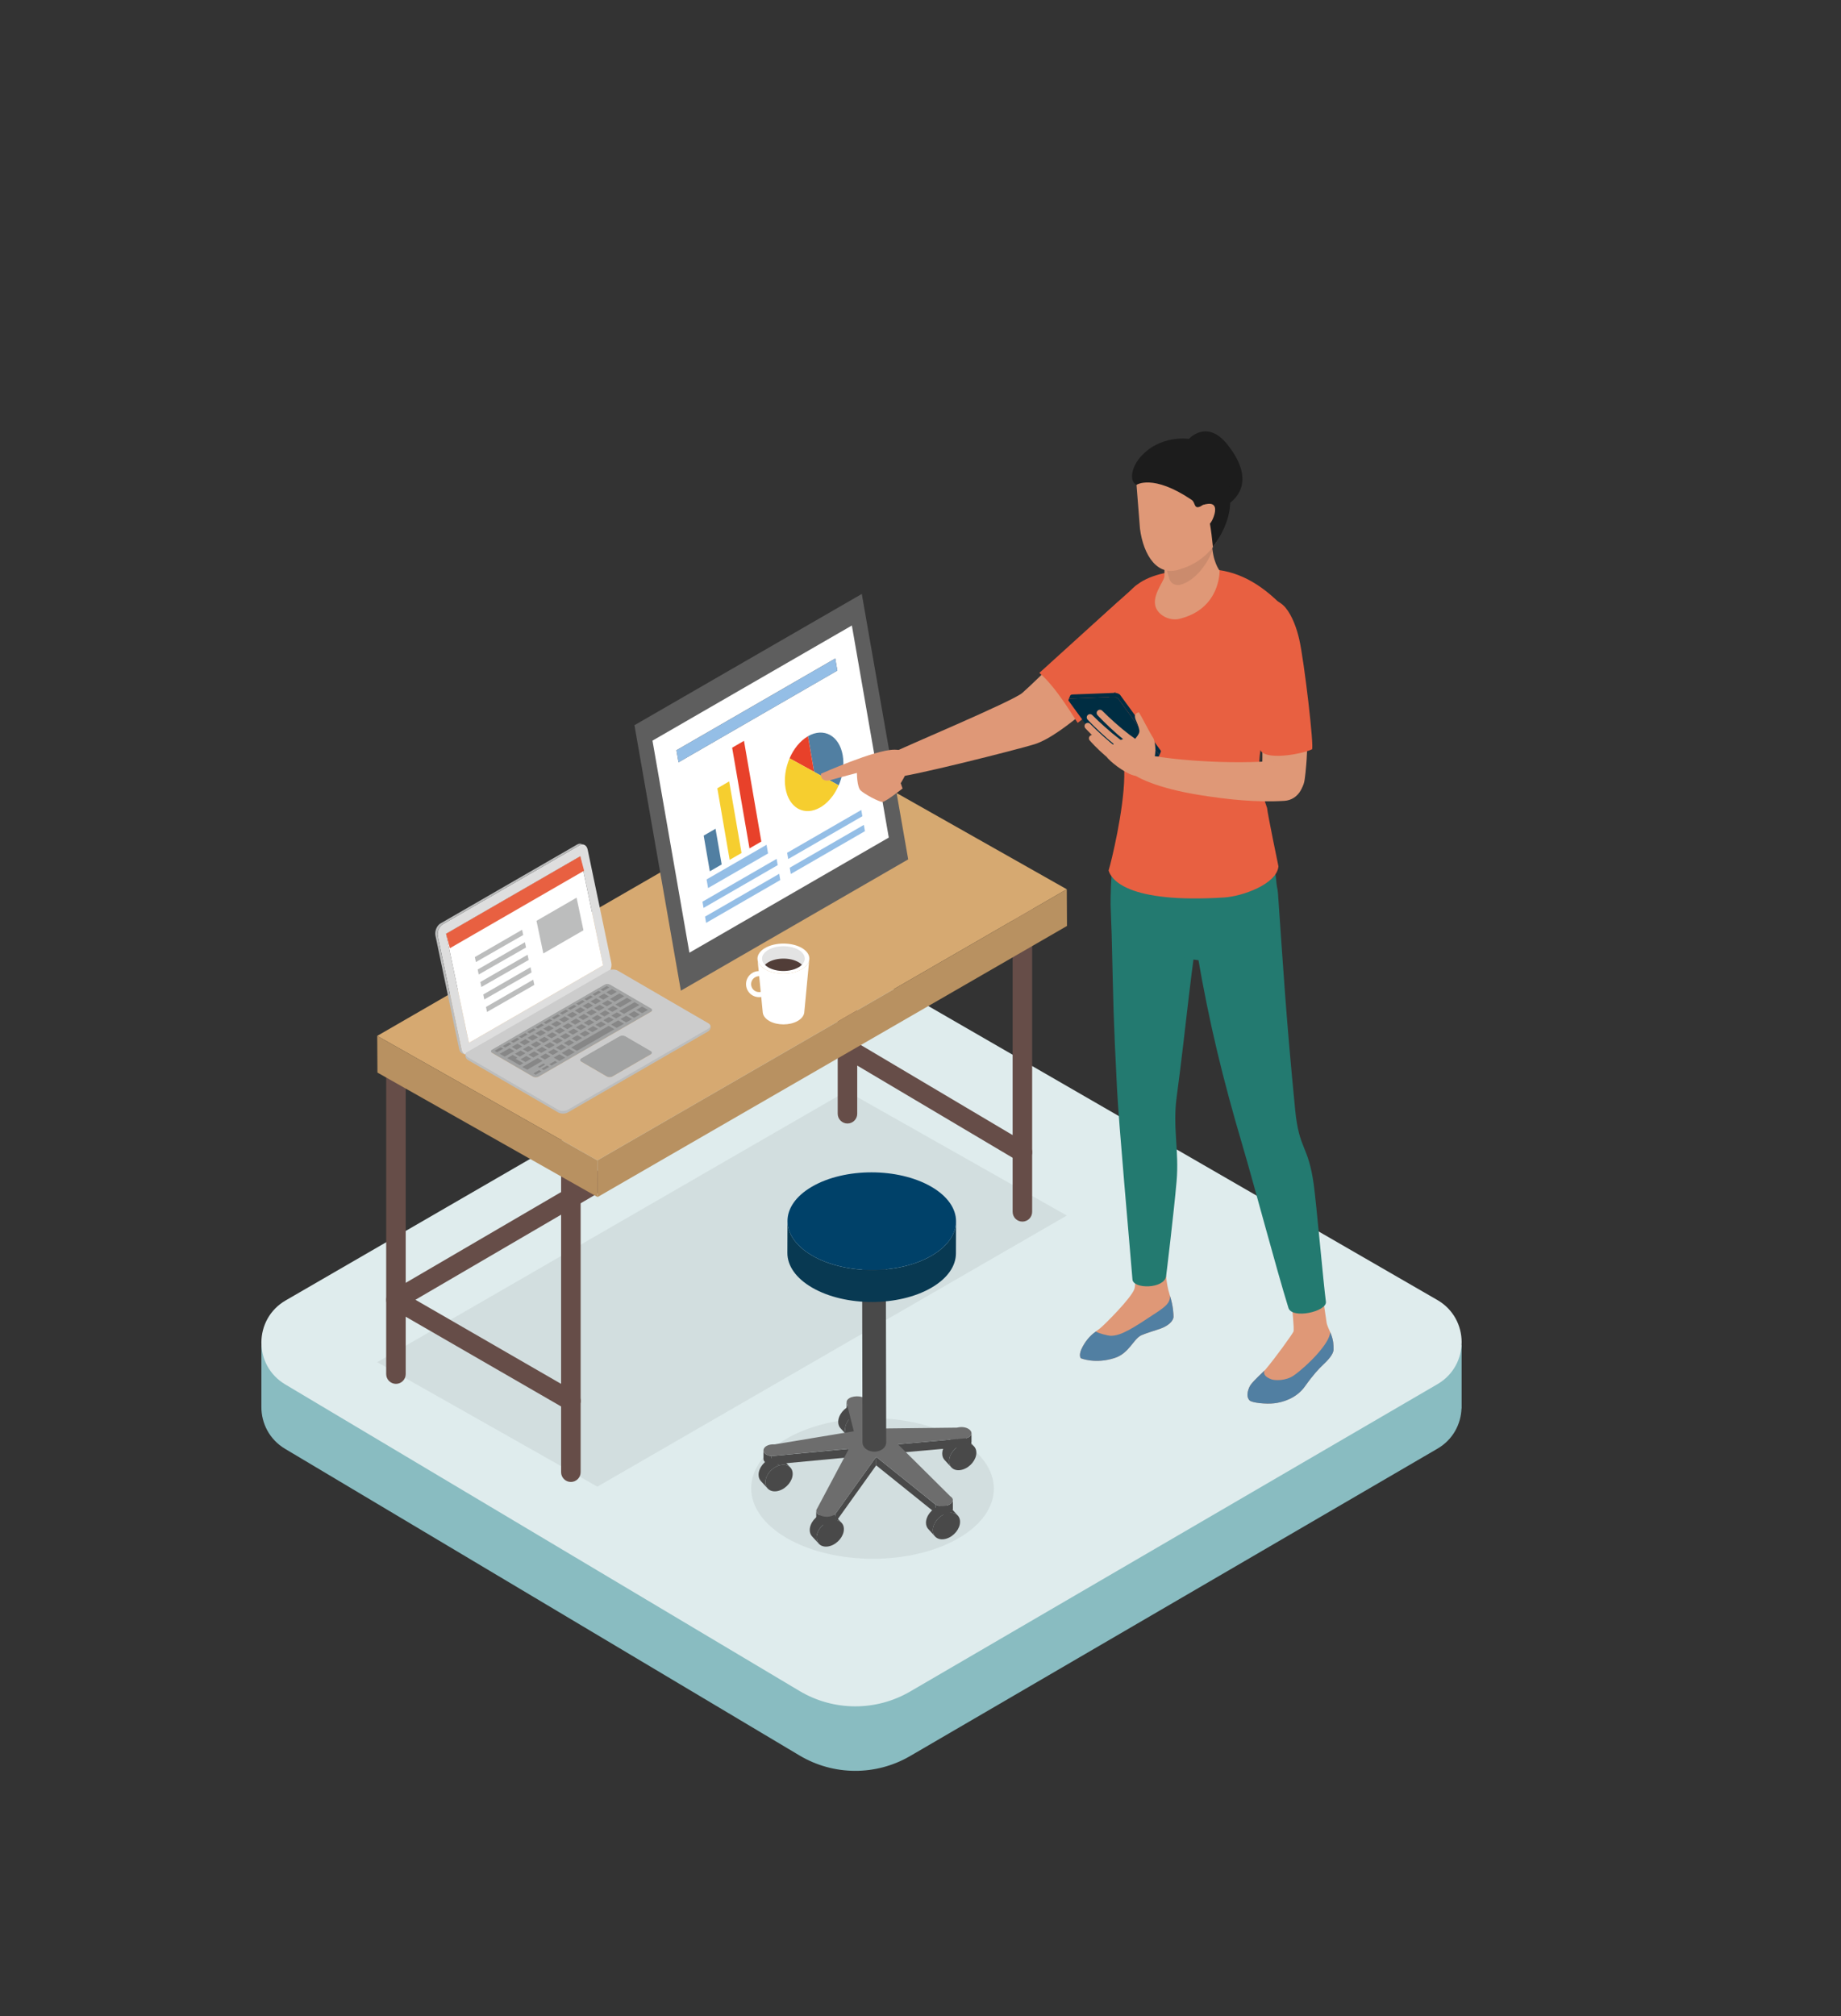 <?xml version="1.0" encoding="UTF-8"?>
<svg xmlns="http://www.w3.org/2000/svg" viewBox="0 0 652.62 714.52">
  <rect x="0" y="0" width="652.62" height="714.52" fill="#333333" stroke="none"/>
  <defs>
    <style>
      .cls-1 {
        fill: #083952;
      }

      .cls-1, .cls-2, .cls-3, .cls-4, .cls-5, .cls-6, .cls-7, .cls-8, .cls-9, .cls-10, .cls-11, .cls-12, .cls-13, .cls-14, .cls-15, .cls-16, .cls-17, .cls-18, .cls-19, .cls-20, .cls-21, .cls-22, .cls-23, .cls-24, .cls-25, .cls-26, .cls-27, .cls-28, .cls-29 {
        stroke-width: 0px;
      }

      .cls-2 {
        fill: #bcbdbd;
      }

      .cls-3 {
        fill: #1d1d1b;
        opacity: .1;
      }

      .cls-4 {
        fill: #5e5e5e;
      }

      .cls-5 {
        fill: #004169;
      }

      .cls-6 {
        fill: #f6ce2f;
      }

      .cls-30 {
        opacity: .06;
      }

      .cls-31 {
        isolation: isolate;
      }

      .cls-8 {
        fill: #e3e3e3;
      }

      .cls-9 {
        fill: #002d42;
      }

      .cls-10 {
        fill: #df9877;
      }

      .cls-11 {
        fill: #d6a971;
      }

      .cls-12 {
        fill: #e86041;
      }

      .cls-13 {
        fill: #ccc;
      }

      .cls-14 {
        fill: #b89161;
      }

      .cls-15 {
        fill: #494949;
      }

      .cls-16 {
        fill: #fff;
      }

      .cls-17 {
        fill: #dedede;
      }

      .cls-18 {
        fill: #878787;
      }

      .cls-19 {
        fill: #e8412a;
      }

      .cls-20 {
        fill: #94bee6;
      }

      .cls-21 {
        fill: #dfeced;
      }

      .cls-22 {
        fill: #513d38;
      }

      .cls-23 {
        fill: #237a70;
      }

      .cls-24 {
        fill: #6d6d6d;
      }

      .cls-25 {
        fill: #1c1c1c;
      }

      .cls-26 {
        fill: #517fa2;
      }

      .cls-27 {
        fill: #89bcc1;
      }

      .cls-28 {
        fill: #a2a3a3;
      }

      .cls-29 {
        fill: #664d48;
      }
    </style>
  </defs>
  <g id="Ebene_4" data-name="Ebene 4">
    <path class="cls-27" d="M324.61,376.83c-11.96-6.91-26.7-6.9-38.66.02l-172.64,99.92h-20.65v21.84h0c-.02,5.75,2.78,11.52,8.42,14.88l182.35,108.67c12.06,7.19,27.08,7.26,39.21.19l186.93-108.93c5.49-3.2,8.31-8.67,8.52-14.23h.04v-22.43h-20.42l-173.11-99.95Z"/>
    <path class="cls-21" d="M509.52,460.73l-184.91-106.76c-11.96-6.91-26.7-6.9-38.66.02l-184.68,106.89c-11.39,6.59-11.5,23.01-.19,29.75l182.35,108.67c12.06,7.19,27.08,7.26,39.21.19l186.93-108.93c11.45-6.67,11.41-23.22-.06-29.84Z"/>
  </g>
  <g id="Bewilligungsverfahren">
    <g>
      <g>
        <g>
          <g class="cls-30">
            <path class="cls-7" d="M339.62,509.91c-16.85-9.73-44.09-9.73-60.84,0-16.74,9.73-16.65,25.51.2,35.24,16.85,9.73,44.08,9.73,60.83,0,16.74-9.73,16.66-25.51-.19-35.24Z"/>
          </g>
          <g class="cls-30">
            <polygon class="cls-7" points="133.72 482.76 211.76 526.88 378.17 430.8 300.14 386.69 133.72 482.76"/>
          </g>
          <g>
            <path class="cls-29" d="M140.36,376.39c-1.91,0-3.46,1.55-3.46,3.46v107.14c0,1.91,1.55,3.46,3.46,3.46s3.46-1.55,3.46-3.46v-107.14c0-1.91-1.55-3.46-3.46-3.46Z"/>
            <path class="cls-29" d="M202.37,411.16c-1.91,0-3.46,1.55-3.46,3.46v107.14c0,1.91,1.55,3.46,3.46,3.46s3.46-1.55,3.46-3.46v-107.14c0-1.91-1.55-3.46-3.46-3.46Z"/>
            <path class="cls-29" d="M300.42,279.87c-1.91,0-3.46,1.55-3.46,3.46v111.39c0,1.91,1.55,3.46,3.46,3.46s3.46-1.55,3.46-3.46v-111.39c0-1.91-1.55-3.46-3.46-3.46Z"/>
            <path class="cls-29" d="M362.43,314.64c-1.91,0-3.46,1.55-3.46,3.46v111.39c0,1.91,1.55,3.46,3.46,3.46s3.46-1.55,3.46-3.46v-111.39c0-1.91-1.55-3.46-3.46-3.46Z"/>
            <path class="cls-29" d="M364.2,405.39l-65.73-38.99c-1.08-.64-2.42-.64-3.51-.01l-156.33,91.29c-1.06.62-1.72,1.76-1.71,3,0,1.23.66,2.37,1.73,2.99l62.01,35.8c.54.31,1.14.46,1.73.46,1.2,0,2.36-.62,3-1.73.96-1.65.39-3.77-1.27-4.73l-56.85-32.82,149.43-87.26,63.98,37.95c1.64.97,3.76.43,4.74-1.21.97-1.64.43-3.77-1.21-4.74Z"/>
            <g class="cls-31">
              <polygon class="cls-11" points="133.72 367.13 211.76 411.25 378.17 315.17 300.14 271.05 133.72 367.13"/>
              <polygon class="cls-14" points="133.72 367.13 133.8 380.13 211.83 424.25 211.76 411.25 133.72 367.13"/>
              <polygon class="cls-14" points="211.76 411.25 211.83 424.25 378.24 328.17 378.17 315.17 211.76 411.25"/>
            </g>
          </g>
          <g>
            <g>
              <path class="cls-17" d="M208.33,301.15c-.31-1.62-1.6-2.33-2.89-1.58l-48.44,27.97c-1.29.75-2.09,2.66-1.79,4.28l8.38,40.11c.3,1.62,1.6,2.32,2.89,1.58l48.44-27.97c1.29-.75,2.09-2.66,1.79-4.28l-8.38-40.11ZM166.23,369.61l-8.11-38.68,47.58-27.47,8.11,38.68-47.58,27.47Z"/>
              <polygon class="cls-16" points="158.12 330.94 166.23 369.61 213.81 342.14 205.7 303.47 158.12 330.94"/>
              <polygon class="cls-12" points="158.12 330.94 159.48 336.06 207.06 308.59 205.7 303.47 158.12 330.94"/>
              <path class="cls-2" d="M204.58,299.31l-48.44,27.97c-1.29.75-2.09,2.66-1.79,4.28l8.38,40.11c.18.96.71,1.6,1.38,1.8l.86.26c-.67-.2-1.2-.84-1.38-1.8l-8.38-40.11c-.31-1.62.49-3.54,1.79-4.28l48.44-27.97c.52-.3,1.05-.37,1.5-.23l-.86-.26c-.46-.14-.98-.07-1.5.23Z"/>
            </g>
            <path class="cls-2" d="M251.4,362.89l-32.37-17.93c-.94-.55-2.47-.55-3.42,0l-50.08,28.02c-.95.55-.61,2.13.33,2.68l32.01,18.6c.94.55,2.47.55,3.42,0l49.73-28.71c.95-.55,1.32-2.11.38-2.66ZM230.69,374.63l-13.57,7.83c-.57.33-1.49.33-2.05,0l-9.01-5.24c-.57-.33-.56-.86,0-1.19l13.57-7.83c.57-.33,1.49-.33,2.05,0l9.01,5.24c.57.33.56.86,0,1.19ZM230.79,359.52l-39.84,23c-.57.33-1.49.33-2.05,0l-14.47-8.41c-.57-.33-.56-.86,0-1.19l39.84-23c.57-.33,1.49-.33,2.05,0l14.47,8.41c.57.33.56.86,0,1.19Z"/>
            <g class="cls-31">
              <g>
                <path class="cls-28" d="M230.79,357.38l-14.47-8.41c-.57-.33-1.48-.33-2.05,0l-39.84,23c-.57.33-.57.86,0,1.19l14.47,8.41c.57.33,1.48.33,2.05,0l39.84-23c.57-.33.57-.86,0-1.19Z"/>
                <polygon class="cls-18" points="212.9 350.72 213.79 351.22 215.97 349.97 215.08 349.46 212.9 350.72"/>
                <polygon class="cls-18" points="210.01 352.39 210.9 352.89 213.08 351.64 212.19 351.13 210.01 352.39"/>
                <polygon class="cls-18" points="207.12 354.06 208.01 354.56 210.19 353.31 209.3 352.8 207.12 354.06"/>
                <polygon class="cls-18" points="209.33 354.92 211.05 355.9 213.06 354.74 211.34 353.76 209.33 354.92"/>
                <polygon class="cls-18" points="213.41 355.66 215.12 356.64 217.13 355.48 215.41 354.5 213.41 355.66"/>
                <polygon class="cls-18" points="201.34 357.39 202.23 357.9 204.41 356.64 203.51 356.14 201.34 357.39"/>
                <polygon class="cls-18" points="210.6 357.28 212.32 358.26 214.32 357.1 212.61 356.12 210.6 357.28"/>
                <polygon class="cls-18" points="215.33 357.64 217.04 358.62 219.05 357.46 217.33 356.48 215.33 357.64"/>
                <path class="cls-18" d="M227.57,356.76l-1.99,1.15,2,1.16s.07,0,.09,0l1.99-1.15-2-1.16s-.07,0-.09,0Z"/>
                <polygon class="cls-18" points="198.45 359.06 199.34 359.57 201.52 358.31 200.62 357.81 198.45 359.06"/>
                <polygon class="cls-18" points="200.96 359.76 202.67 360.74 204.68 359.58 202.96 358.6 200.96 359.76"/>
                <polygon class="cls-18" points="216.68 359.95 218.4 360.93 220.4 359.77 218.69 358.79 216.68 359.95"/>
                <polygon class="cls-18" points="204.99 360.52 206.71 361.5 208.71 360.34 207 359.36 204.99 360.52"/>
                <path class="cls-18" d="M221.92,360.02l-1.98,1.15,2,1.16s.07,0,.09,0l1.99-1.15-2-1.16s-.07,0-.09,0Z"/>
                <polygon class="cls-18" points="202.19 362.14 203.9 363.12 205.91 361.96 204.19 360.98 202.19 362.14"/>
                <polygon class="cls-18" points="195.37 362.98 197.09 363.96 199.09 362.8 197.38 361.82 195.37 362.98"/>
                <polygon class="cls-18" points="211.07 363.19 212.78 364.17 214.79 363.02 213.08 362.03 211.07 363.19"/>
                <path class="cls-18" d="M219.1,361.65l-2.53,1.46,2,1.16s.07,0,.09,0l2.53-1.46-2-1.16s-.07,0-.09,0Z"/>
                <polygon class="cls-18" points="189.78 364.07 190.67 364.57 192.85 363.32 191.95 362.81 189.78 364.07"/>
                <polygon class="cls-18" points="199.38 363.76 201.09 364.74 203.1 363.58 201.39 362.6 199.38 363.76"/>
                <polygon class="cls-18" points="192.58 364.59 194.29 365.57 196.3 364.42 194.58 363.44 192.58 364.59"/>
                <polygon class="cls-18" points="196.57 365.38 198.29 366.36 200.3 365.2 198.58 364.22 196.57 365.38"/>
                <polygon class="cls-18" points="189.79 366.21 191.5 367.19 193.51 366.03 191.79 365.05 189.79 366.21"/>
                <polygon class="cls-18" points="205.46 366.43 207.17 367.41 209.18 366.26 207.46 365.28 205.46 366.43"/>
                <polygon class="cls-18" points="184 367.41 184.89 367.91 187.07 366.66 186.17 366.15 184 367.41"/>
                <polygon class="cls-18" points="193.77 367 195.48 367.98 197.49 366.82 195.77 365.84 193.77 367"/>
                <polygon class="cls-18" points="186.99 367.82 188.71 368.8 190.71 367.64 189 366.66 186.99 367.82"/>
                <polygon class="cls-18" points="202.65 368.05 204.36 369.04 206.37 367.88 204.65 366.9 202.65 368.05"/>
                <polygon class="cls-18" points="181.11 369.08 182 369.58 184.18 368.32 183.28 367.82 181.11 369.08"/>
                <polygon class="cls-18" points="190.96 368.62 192.68 369.6 194.68 368.44 192.97 367.46 190.96 368.62"/>
                <polygon class="cls-18" points="195.74 368.95 197.46 369.93 199.47 368.77 197.75 367.79 195.74 368.95"/>
                <polygon class="cls-18" points="184.2 369.43 185.92 370.41 187.92 369.25 186.21 368.27 184.2 369.43"/>
                <polygon class="cls-18" points="199.84 369.68 201.56 370.66 203.56 369.5 201.85 368.52 199.84 369.68"/>
                <polygon class="cls-18" points="178.22 370.74 179.11 371.25 181.29 369.99 180.39 369.49 178.22 370.74"/>
                <polygon class="cls-18" points="188.16 370.24 189.87 371.22 191.88 370.06 190.16 369.08 188.16 370.24"/>
                <polygon class="cls-18" points="192.95 370.56 194.66 371.55 196.67 370.39 194.95 369.41 192.95 370.56"/>
                <polygon class="cls-18" points="181.41 371.04 183.12 372.02 185.13 370.87 183.41 369.88 181.41 371.04"/>
                <polygon class="cls-18" points="197.03 371.3 198.75 372.28 200.76 371.12 199.04 370.14 197.03 371.3"/>
                <polygon class="cls-18" points="185.35 371.86 187.07 372.84 189.07 371.68 187.36 370.7 185.35 371.86"/>
                <polygon class="cls-18" points="194.23 372.92 195.94 373.9 197.95 372.74 196.23 371.76 194.23 372.92"/>
                <polygon class="cls-18" points="198.91 373.3 198.91 373.3 198.79 373.09 198.91 373.3"/>
                <path class="cls-18" d="M201.64,371.73l-2.53,1.46,2,1.16s.07,0,.09,0l2.53-1.46-2-1.16s-.07,0-.09,0Z"/>
                <polygon class="cls-18" points="182.54 373.48 184.26 374.46 186.27 373.3 184.55 372.32 182.54 373.48"/>
                <polygon class="cls-18" points="191.42 374.54 193.14 375.52 195.14 374.36 193.43 373.38 191.42 374.54"/>
                <polygon class="cls-18" points="196.09 374.93 196.09 374.93 195.97 374.72 196.09 374.93"/>
                <path class="cls-18" d="M198.27,373.67l-1.99,1.15,2,1.16s.07,0,.09,0l1.99-1.15-2-1.16s-.07,0-.09,0Z"/>
                <polygon class="cls-18" points="184.55 375.41 186.27 376.39 188.27 375.23 186.56 374.25 184.55 375.41"/>
                <polygon class="cls-18" points="183.47 374.86 181.75 373.87 179.83 374.98 184.26 377.54 185.52 376.81 182.82 375.24 183.47 374.86"/>
                <polygon class="cls-18" points="194.74 377.18 195.53 377.62 197.53 376.47 196.74 376.02 194.74 377.18"/>
                <polygon class="cls-18" points="185.18 378.14 186.89 379.12 192.33 375.98 190.62 375 185.18 378.14"/>
                <polygon class="cls-18" points="191.92 378.8 192.72 379.25 194.72 378.09 193.93 377.64 191.92 378.8"/>
                <polygon class="cls-18" points="214.92 351.7 216.63 352.68 218.64 351.52 216.93 350.54 214.92 351.7"/>
                <polygon class="cls-18" points="212.13 353.31 213.84 354.29 215.85 353.13 214.13 352.15 212.13 353.31"/>
                <polygon class="cls-18" points="204.23 355.73 205.12 356.23 207.3 354.97 206.41 354.47 204.23 355.73"/>
                <polygon class="cls-18" points="218.13 356.03 219.84 357.01 223.98 354.62 222.26 353.64 218.13 356.03"/>
                <polygon class="cls-18" points="206.54 356.53 208.26 357.51 210.26 356.35 208.55 355.37 206.54 356.53"/>
                <polygon class="cls-18" points="219.49 358.33 221.21 359.31 226.65 356.17 224.93 355.19 219.49 358.33"/>
                <polygon class="cls-18" points="207.8 358.9 209.51 359.88 211.52 358.72 209.8 357.74 207.8 358.9"/>
                <path class="cls-18" d="M224.74,358.39l-1.99,1.15,2,1.16s.07,0,.09,0l1.98-1.15-2-1.16s-.07,0-.09,0Z"/>
                <polygon class="cls-18" points="195.56 360.73 196.45 361.24 198.63 359.98 197.73 359.48 195.56 360.73"/>
                <polygon class="cls-18" points="209.73 360.87 211.45 361.85 213.45 360.7 211.74 359.71 209.73 360.87"/>
                <polygon class="cls-18" points="198.16 361.37 199.88 362.35 201.89 361.19 200.17 360.21 198.16 361.37"/>
                <polygon class="cls-18" points="213.88 361.57 215.59 362.55 217.6 361.39 215.88 360.41 213.88 361.57"/>
                <polygon class="cls-18" points="206.93 362.49 208.65 363.47 210.66 362.31 208.94 361.33 206.93 362.49"/>
                <polygon class="cls-18" points="204.14 364.1 205.85 365.08 207.86 363.93 206.14 362.95 204.14 364.1"/>
                <polygon class="cls-18" points="208.26 364.81 209.98 365.79 211.98 364.64 210.27 363.65 208.26 364.81"/>
                <polygon class="cls-18" points="186.89 365.74 187.78 366.24 189.96 364.99 189.06 364.48 186.89 365.74"/>
                <polygon class="cls-18" points="201.34 365.72 203.06 366.7 205.06 365.54 203.34 364.56 201.34 365.72"/>
                <polygon class="cls-18" points="198.54 367.33 200.26 368.31 202.26 367.16 200.55 366.18 198.54 367.33"/>
                <path class="cls-18" d="M215.72,363.6l-13.25,7.65,2,1.16s.07,0,.09,0l13.25-7.65-2-1.16s-.07,0-.09,0Z"/>
                <polygon class="cls-18" points="202.29 371.35 202.29 371.35 202.17 371.14 202.29 371.35"/>
                <polygon class="cls-18" points="175.33 372.41 176.22 372.92 178.4 371.66 177.5 371.16 175.33 372.41"/>
                <polygon class="cls-18" points="190.15 372.18 191.86 373.16 193.87 372 192.15 371.02 190.15 372.18"/>
                <polygon class="cls-18" points="177.17 373.49 178.89 374.47 182.34 372.48 180.62 371.5 177.17 373.49"/>
                <polygon class="cls-18" points="189.11 380.42 189.9 380.87 191.91 379.71 191.12 379.27 189.11 380.42"/>
                <polygon class="cls-18" points="203.75 358.14 205.46 359.13 207.47 357.97 205.75 356.99 203.75 358.14"/>
                <polygon class="cls-18" points="212.53 359.26 214.25 360.24 216.25 359.08 214.54 358.1 212.53 359.26"/>
                <polygon class="cls-18" points="192.67 362.4 193.56 362.91 195.74 361.65 194.84 361.14 192.67 362.4"/>
                <polygon class="cls-18" points="187.35 373.8 189.07 374.78 191.07 373.62 189.36 372.64 187.35 373.8"/>
                <polygon class="cls-18" points="190.67 378.06 191.32 378.43 193.32 377.27 192.67 376.91 190.67 378.06"/>
                <polygon class="cls-18" points="216.21 354.04 217.93 355.02 221.31 353.07 219.59 352.09 216.21 354.04"/>
              </g>
              <path class="cls-28" d="M230.69,372.49l-9.01-5.24c-.57-.33-1.48-.33-2.05,0l-13.57,7.83c-.57.33-.57.86,0,1.19l9.01,5.23c.57.33,1.49.33,2.05,0l13.57-7.83c.57-.33.57-.86,0-1.19Z"/>
              <path class="cls-13" d="M251.03,362.62l-32.01-18.6c-.94-.55-2.47-.55-3.42,0l-49.73,28.71c-.95.55-.95,1.44-.01,1.98l32.01,18.6c.94.55,2.47.55,3.42,0l49.73-28.71c.95-.55.95-1.44.01-1.98ZM230.69,373.68l-13.57,7.83c-.57.33-1.49.33-2.05,0l-9.01-5.24c-.57-.33-.56-.86,0-1.19l13.57-7.83c.57-.33,1.49-.33,2.05,0l9.01,5.24c.57.33.56.86,0,1.19ZM230.79,358.57l-39.84,23c-.57.33-1.49.33-2.05,0l-14.47-8.41c-.57-.33-.56-.86,0-1.19l39.84-23c.57-.33,1.49-.33,2.05,0l14.47,8.41c.57.33.56.86,0,1.19Z"/>
            </g>
          </g>
          <g>
            <polygon class="cls-4" points="224.91 257.02 241.36 351.1 321.95 304.57 305.5 210.5 224.91 257.02"/>
            <g>
              <path class="cls-26" d="M291.8,285.54c-.18.13-.35.25-.54.36.18-.12.36-.24.54-.36Z"/>
              <g class="cls-31">
                <g>
                  <path class="cls-26" d="M293.34,284.24s-.06.05-.08.08c.03-.03.06-.05.08-.08Z"/>
                  <path class="cls-26" d="M294.01,283.55c-.22.24-.44.47-.67.7.23-.22.45-.46.67-.7Z"/>
                  <path class="cls-26" d="M293.25,284.32c-.22.21-.45.42-.67.61.23-.19.45-.4.67-.61Z"/>
                  <path class="cls-26" d="M294.07,283.49c.24-.27.47-.54.7-.82-.23.29-.46.56-.7.82Z"/>
                  <path class="cls-26" d="M294.01,283.55s.04-.04.06-.06c-.02.02-.04.04-.06.06Z"/>
                  <path class="cls-26" d="M292.58,284.93c-.26.21-.52.42-.78.61.26-.19.53-.39.78-.61Z"/>
                </g>
                <g>
                  <path class="cls-26" d="M279.3,282.31c-.07-.18-.15-.35-.22-.53.07.19.15.36.22.53Z"/>
                  <path class="cls-26" d="M280.36,284.24s.05.06.07.1c-.04-.05-.08-.11-.12-.17.02.02.03.05.05.07Z"/>
                  <path class="cls-26" d="M281.01,285.05s.01.01.02.02c-.01-.01-.02-.02-.03-.03,0,0,.01.01.02.02Z"/>
                  <path class="cls-26" d="M279.08,281.77s0,0,0,0c-.02-.04-.03-.09-.04-.14.01.04.03.09.04.13Z"/>
                  <path class="cls-26" d="M279.31,282.33s.01.02.02.03c0-.02-.02-.04-.02-.05,0,0,0,.01,0,.02Z"/>
                  <path class="cls-26" d="M280.68,284.68c.1.13.21.24.31.35-.2-.22-.39-.45-.56-.7.08.12.17.24.25.35Z"/>
                  <path class="cls-26" d="M281.02,285.07c.12.13.23.26.35.38.08.08.16.14.25.21-.21-.19-.41-.38-.6-.59Z"/>
                  <path class="cls-26" d="M282.14,286.1s.06.04.09.06c-.06-.05-.13-.09-.19-.14.03.03.07.06.1.09Z"/>
                  <path class="cls-26" d="M282.22,286.15c.22.16.44.31.67.44-.23-.13-.45-.28-.67-.44Z"/>
                  <path class="cls-26" d="M281.62,285.66c.13.12.27.24.41.35-.08-.07-.16-.14-.25-.21-.06-.05-.11-.1-.17-.15Z"/>
                  <path class="cls-26" d="M280.06,283.81c.08.12.16.24.25.36-.18-.26-.35-.53-.5-.82.09.15.17.31.26.46Z"/>
                  <path class="cls-26" d="M279.76,283.26s.03.05.04.08c0,0,0,0,0,0-.01-.02-.03-.05-.04-.07Z"/>
                  <path class="cls-26" d="M279.53,282.83c.07.15.15.29.23.43-.16-.29-.3-.59-.44-.9.07.16.13.32.2.47Z"/>
                  <path class="cls-26" d="M278.72,280.64c.05.18.1.34.16.52.05.16.1.33.15.48-.12-.34-.23-.69-.32-1.05,0,.01,0,.03,0,.05Z"/>
                  <path class="cls-26" d="M278.71,280.59c-.1-.37-.18-.75-.25-1.15.07.4.15.78.25,1.15Z"/>
                </g>
                <path class="cls-16" d="M231.3,262.49l13.09,75.16,70.68-40.81-13.09-75.16-70.68,40.81ZM240.53,270.17l-.74-4.28,56.3-32.51.74,4.28-56.3,32.51Z"/>
                <path class="cls-26" d="M294.78,282.65c.15-.19.3-.39.45-.59-.15.2-.3.4-.45.59Z"/>
                <polygon class="cls-20" points="239.79 265.9 240.53 270.17 296.83 237.67 296.09 233.39 239.79 265.9"/>
              </g>
            </g>
            <polygon class="cls-20" points="249.93 324.86 250.31 327.08 276.6 311.9 276.22 309.68 249.93 324.86"/>
            <polygon class="cls-20" points="279.95 307.53 280.33 309.75 306.62 294.57 306.23 292.35 279.95 307.53"/>
            <polygon class="cls-20" points="279.03 302.24 279.42 304.45 305.7 289.28 305.32 287.06 279.03 302.24"/>
            <polygon class="cls-20" points="249.02 319.57 249.4 321.78 275.69 306.61 275.31 304.39 249.02 319.57"/>
            <path class="cls-26" d="M286.42,260.93l2.18,12.63,8.71,4.79c1.44-3.35,2.03-7.16,1.43-10.65-1.2-6.98-6.72-10.01-12.32-6.78Z"/>
            <path class="cls-19" d="M279.89,268.77l8.71,4.79-2.18-12.63c-2.8,1.62-5.09,4.49-6.53,7.84Z"/>
            <path class="cls-6" d="M279.89,268.77c-.19.44-.36.87-.51,1.31-.07.2-.13.4-.19.61-.08.24-.16.48-.23.73-.07.23-.12.47-.18.71-.05.21-.11.43-.15.64-.05.23-.08.47-.12.71-.04.22-.08.44-.11.66-.03.22-.05.44-.07.66-.02.23-.05.47-.06.7-.02.22-.02.43-.02.64,0,.23-.02.47-.02.7,0,.24.02.48.04.71,0,.2.01.4.03.59.04.43.09.86.17,1.3.07.41.16.81.26,1.19.05.18.1.34.16.52.06.21.12.42.19.62.07.19.15.37.23.56.07.17.14.34.22.5.08.17.18.33.27.5.09.16.17.32.26.47.09.15.2.29.3.43.11.15.21.31.32.44.11.13.22.25.33.37.12.13.24.27.37.4.13.13.27.24.41.36.12.1.23.2.35.29.24.18.49.35.75.5.03.01.05.03.08.04.03.01.05.03.08.04.27.14.54.26.81.36.13.05.28.09.42.13.17.05.34.11.51.14.16.04.33.06.5.08.16.02.31.05.46.07.16.01.33,0,.5,0,.16,0,.32.01.48,0,.16-.01.33-.04.49-.06.17-.02.35-.03.52-.07.16-.03.32-.08.49-.12.18-.05.35-.08.53-.14.19-.06.37-.13.55-.21.15-.06.31-.11.46-.18.34-.15.67-.32,1.01-.51.04-.02.08-.05.12-.07.02-.01.05-.03.12-.07.03-.02.06-.04.12-.07.04-.02.08-.05.12-.07,1.43-.92,2.79-2.23,4.03-3.94.02-.03.04-.06.06-.09.74-1.05,1.4-2.23,1.96-3.52l-8.71-4.79-8.71-4.79Z"/>
            <polygon class="cls-26" points="249.45 296.15 251.63 308.8 255.83 306.37 253.65 293.72 249.45 296.15"/>
            <polygon class="cls-19" points="259.54 264.99 265.69 300.68 269.89 298.25 263.74 262.56 259.54 264.99"/>
            <polygon class="cls-6" points="254.29 279.37 258.66 304.74 262.87 302.31 258.49 276.94 254.29 279.37"/>
            <polygon class="cls-20" points="250.48 311.68 251 314.74 272.27 302.47 271.74 299.4 250.48 311.68"/>
          </g>
          <g>
            <path class="cls-10" d="M413.08,448.73h-10.62s.19,6.52-.3,8.02c-1.04,3.23-10.57,12.71-12.19,14.02-1.62,1.32-3.96,2.43-6.17,6.48-1.7,3.1-.64,4.13-.64,4.13,0,0,5.07,2.15,12-.1,5.14-1.67,6.64-6.77,9.46-8.06,1.59-.73,5.78-1.96,6.93-2.4,3.66-1.38,4.45-3.38,4.45-4.06,0-.69,0-3.77-1.4-8.01-1.3-3.94-1.52-10.02-1.52-10.02Z"/>
            <path class="cls-26" d="M409.81,465.29c-8.01,5.32-12.39,8.18-16.05,8.12-1.05-.01-4.69-.97-5.29-1.52-1.41,1.05-3.07,2.44-4.67,5.36-1.7,3.1-.64,4.13-.64,4.13,0,0,5.07,2.15,12-.1,5.14-1.67,6.64-6.77,9.46-8.06,1.59-.73,5.78-1.96,6.93-2.4,3.66-1.38,4.45-3.38,4.45-4.06,0-.66,0-3.54-1.25-7.53.1,2.49-1.48,3.76-4.94,6.07Z"/>
            <path class="cls-10" d="M470.27,468.73c-.11-1-1.32-8.65-1.32-8.65l-11.02,2.51s.95,8.45.59,9.34c-.36.89-6.48,9.4-9.98,13.51-.29.34-3.66,3.36-5.06,5.16-.82,1.05-2.09,4.15-.5,5.72.88.86,5.82,1.34,8.71,1.01,2.88-.33,7.8-1.66,10.88-5.97,3.07-4.32,5-6.32,6.57-7.79,1.57-1.48,3.6-3.64,3.59-5.31,0-1.67,0-3.17-.97-5.63-.4-1.01-1.38-2.9-1.49-3.9Z"/>
            <path class="cls-26" d="M471.54,472.11c-.13,4.06-8.27,12.1-12.85,15.33-2.91,2.06-6.86,1.81-7.94,1.42-1.61-.59-3.05-1.48-2.54-3.07-.94.9-3.54,3.3-4.73,4.83-.82,1.05-2.09,4.15-.5,5.72.88.86,5.82,1.34,8.71,1.01,2.88-.33,7.8-1.66,10.88-5.97,3.07-4.32,5-6.32,6.57-7.79,1.57-1.48,3.6-3.64,3.59-5.31,0-1.67,0-3.17-.97-5.63-.06-.15-.14-.33-.22-.52Z"/>
            <path class="cls-23" d="M402.98,300.49c-11.24,5.56-9.17,20.28-8.9,30.65.69,27.59.5,27.08,1.89,54.65.65,12.87,4.45,54.82,5.48,67.66.28,3.46,11.2,3.38,11.92-1.11.12-.75,2.74-22.49,3.72-33.65.96-10.86-1.43-19,.02-29.8,3.5-26.11,4.95-45.6,9.23-70.58,2.14-12.39-12.05-23.4-23.35-17.82Z"/>
            <path class="cls-23" d="M465.75,420.03c-2.04-14.67-5.2-12.11-6.64-26.85-3.3-33.79-4.19-49.74-6.07-76.49-1-13.76-18.58-19.85-27.81-9.53-7.49,8.38-2.35,21.71-.69,31.41,4.15,24.19,9.03,44.11,15.99,67.66,4.11,13.92,11.91,43.45,16.21,57.3,1.27,4.08,13.75,1.3,13.28-2.21-.85-6.29-3.4-35.01-4.28-41.29Z"/>
            <path class="cls-23" d="M446.53,286.39c-4.37.67-8.87.84-13.25,1.09-10.96.64-23.73,1.19-34.68.83-.67-.02-3.39,10.95-3.76,13.8-1.45,11.37-1.4,21.96-.26,23.86,8.79,14.76,50.68,20.15,54.98,8.82,8.54-22.49-3.1-42.32-3.1-46.04,0-.64.03-1.43.08-2.36Z"/>
            <path class="cls-12" d="M427.14,201.75c-20.57.27-30.26,5.09-30.98,21.35-.27,6.14-1.92,26.9.37,37.64,1.19,5.61,2.12,8.98,2.02,14.57-.21,11.86-4.51,29.83-5.56,33.19.83,2.99,6.3,11.78,41.03,9.57,6.23-.4,18.54-4.63,19.18-11.02,0,0-3.82-18.37-4.03-20.68-6.75-18.89.14-29.11,5.72-45,5.1-14.54,4.02-22.37-1.2-27.53-8.73-8.63-17.29-12.23-26.56-12.11Z"/>
            <path class="cls-10" d="M362.43,245.55c-3.48,3.06-42.92,19.5-46.83,21.63-3.83,2.08-3.31,7.99,1.49,8.25,4.09.23,44.06-9.9,49.69-11.68,10.26-3.25,27.65-20.62,38.77-30.37-3.25-6.57-5.74-13.58-9.07-20.15-12.26,10.79-27.7,26.74-34.05,32.32Z"/>
            <path class="cls-12" d="M368.44,238.49c6.1,5.06,12.93,16.94,13.6,17.7,8.86-6.82,19.11-16.01,25.26-21.39-3.25-6.57-1.08-20.87-4.4-27.44-6.57,5.78-24.77,22.35-34.46,31.13Z"/>
            <g>
              <path class="cls-25" d="M421.44,155.55l12.2,24.15s14.22-6.07,1.52-22.09c-7.33-9.25-13.72-2.05-13.72-2.05Z"/>
              <path class="cls-10" d="M429.69,192.27l-17.01,1.07s.19,5.27.1,10.92c-.03,1.79-5.35,7.59-2.59,11.94,1.56,2.47,5.03,3.82,7.87,3.13,14.71-3.55,14.27-17.11,14.27-17.11,0,0-2.66-3.38-2.64-9.95Z"/>
              <path class="cls-3" d="M429.53,194.18l-.83-1.85-13.33.92c-1.93.13-3.29,1.95-2.87,3.84.57,2.52,1.35,5.81,1.99,8.01.45,1.55,2.01,2.48,3.6,2.2,3.07-.55,8.55-4.09,11.96-12.68-.03-.18-.61-.07-.53-.44Z"/>
              <path class="cls-10" d="M404.11,187.35c1.18,9.26,6.18,17.69,14.78,14.18,0,0,14.68-3.64,15.49-20.54l.26-13.29-32.21-1.62,1.68,21.27Z"/>
              <path class="cls-25" d="M425.12,156.36c-4.02-1.55-14.58-2.13-21.32,6.18-2.28,2.81-3.8,7.7-.95,9.32,0,0,5.77-4.04,19.61,5.32,1.52,1.03.54,3.92,3.91,1.85,1.99-1.22,3.34,12.46,3.34,12.46l.27,2.37s5.66-7.08,6.08-14.98c.87-16.13-6.92-20.97-10.94-22.52Z"/>
              <path class="cls-10" d="M428.28,178.56c-2.77.26-2.78,1.46-2.78,1.46l1.44,6.53s1.92.5,3.34-3.53c.86-2.45.77-4.72-2-4.46Z"/>
            </g>
            <g>
              <path class="cls-9" d="M397.11,246.33c-.33-.46-1.23-.8-1.99-.77l-14.87.57c-.51.02-.84.2-.9.46l-.59,1.44c.06-.25.39-.44.9-.46l14.87-.57c.76-.03,1.66.32,1.99.77l14.3,19.61c.11.15.15.3.11.42l.59-1.44c.03-.13,0-.27-.11-.42l-14.3-19.61Z"/>
              <g>
                <path class="cls-9" d="M396.52,247.77c-.33-.46-1.23-.8-1.99-.77l-14.87.57c-.76.03-1.12.42-.79.88l14.3,19.61c.33.46,1.23.8,1.99.77l14.87-.57c.76-.03,1.12-.42.79-.88l-14.3-19.61Z"/>
                <g>
                  <path class="cls-10" d="M394.19,264.28c-1.53,1.9-2.71,3.12-1.39,4.56,2.04,2.21,7.16,5.87,9.79,6.12,1.38.13,7.43-5.93,7.43-5.93,0,0-5.46-5.14-8.83-7.35-1.07-.7-5.49.72-7.01,2.61Z"/>
                  <path class="cls-10" d="M403.76,252.47s-2.17.17-1.17,2.59c.52,1.24.95,2.06,1.28,3.65.41,1.94-2.69,3.7-2.38,5.06.49,2.11,6.49,7.05,7.48,5.32.99-1.74.7-6.33-.31-7.8-1.02-1.47-4.19-7.77-4.91-8.81Z"/>
                  <path class="cls-10" d="M405.43,263.75l-.06-.03s-.25-.15-.68-.4c-.22-.13-.48-.27-.78-.47-.3-.19-.63-.41-1-.65-.72-.5-1.56-1.09-2.44-1.75-.88-.67-1.81-1.41-2.72-2.16-1.82-1.52-3.59-3.12-4.89-4.34-1.3-1.23-2.13-2.07-2.13-2.07-.44-.44-1.15-.46-1.61-.03-.46.43-.49,1.16-.05,1.63h0s.84.9,2.13,2.18c1.29,1.28,3.05,2.96,4.89,4.57.92.8,1.86,1.59,2.75,2.31.9.72,1.77,1.36,2.52,1.9.38.26.74.5,1.05.72.31.22.6.38.83.53.47.29.73.46.73.46,0,0,.02.01.03.02.66.39,1.52.17,1.91-.49.39-.66.17-1.52-.49-1.91Z"/>
                  <path class="cls-10" d="M401.92,265.31l-.06-.03s-.25-.15-.68-.4c-.22-.13-.48-.27-.78-.47-.3-.19-.63-.41-1-.65-.72-.5-1.56-1.09-2.44-1.75-.88-.67-1.81-1.41-2.72-2.16-1.82-1.52-3.59-3.12-4.89-4.34-1.3-1.23-2.13-2.07-2.13-2.07-.44-.44-1.15-.46-1.61-.03-.46.43-.49,1.16-.05,1.63h0s.84.9,2.13,2.18c1.29,1.28,3.05,2.96,4.89,4.57.92.8,1.86,1.59,2.75,2.31.9.72,1.77,1.36,2.52,1.9.39.26.74.5,1.05.72.31.22.6.38.83.53.47.29.73.46.73.46,0,0,.02.01.03.02.66.39,1.52.17,1.91-.49.39-.66.17-1.52-.49-1.91Z"/>
                  <path class="cls-10" d="M401.36,268.71l-.06-.04s-.25-.15-.69-.41c-.22-.13-.49-.28-.79-.48-.3-.2-.64-.42-1.02-.66-.37-.26-.76-.54-1.18-.83-.41-.31-.85-.63-1.3-.97-.89-.69-1.83-1.44-2.76-2.22-1.85-1.56-3.64-3.19-4.96-4.45-1.32-1.26-2.16-2.12-2.16-2.12-.44-.44-1.15-.46-1.61-.04-.47.43-.49,1.16-.06,1.63h0s.85.92,2.16,2.23c1.31,1.31,3.1,3.03,4.96,4.67.93.82,1.88,1.63,2.79,2.36.46.36.91.71,1.33,1.04.43.32.85.63,1.23.91.39.27.75.52,1.07.73.31.22.61.39.85.55.48.3.75.47.75.47,0,0,.02.01.03.02.66.39,1.52.17,1.91-.49.39-.66.17-1.52-.49-1.91Z"/>
                  <path class="cls-10" d="M399.76,270.19l-.05-.03s-.2-.12-.55-.32c-.35-.2-.85-.49-1.44-.87-.3-.18-.61-.39-.94-.62-.33-.22-.68-.46-1.04-.72-.71-.51-1.46-1.07-2.19-1.66-1.47-1.17-2.87-2.43-3.88-3.41-.51-.49-.92-.91-1.2-1.2-.28-.29-.43-.46-.43-.46l-.03-.03c-.42-.45-1.13-.48-1.6-.07-.48.42-.52,1.15-.1,1.63,0,0,.17.19.46.52.29.32.71.77,1.22,1.3,1.02,1.06,2.44,2.41,3.94,3.69.74.64,1.51,1.26,2.25,1.82.36.28.73.55,1.07.79.34.25.67.48.98.69.61.42,1.14.75,1.51.98.37.23.58.36.58.36.01,0,.03.02.04.02.67.38,1.52.16,1.9-.51.38-.67.16-1.52-.51-1.9Z"/>
                </g>
              </g>
            </g>
            <g>
              <path class="cls-10" d="M463.34,255.61c-.04-.85-.08-1.72-.12-2.59-.07-1.74-.23-3.51-.37-5.28l-.11-1.33-.15-1.32c-.1-.88-.2-1.75-.29-2.62-.2-1.74-.48-3.43-.71-5.08-.11-.83-.26-1.63-.41-2.42-.14-.79-.29-1.56-.42-2.32-.25-1.49-.6-2.96-.9-4.31-.15-.67-.3-1.32-.44-1.94-.14-.62-.27-1.21-.4-1.68-.26-.99-.49-1.85-.68-2.55-.38-1.42-.59-2.23-.59-2.23-.04-.15-.09-.34-.14-.49-1.56-4.81-6.73-7.43-11.53-5.87-4.81,1.56-7.43,6.73-5.87,11.53,0,0,.26.8.71,2.19.23.7.5,1.54.82,2.51.17.5.3.97.43,1.46.14.49.29,1.02.44,1.56.31,1.09.66,2.24.96,3.58.16.65.32,1.33.49,2.02.17.69.34,1.39.48,2.11.28,1.44.63,2.93.88,4.46.13.76.26,1.53.39,2.31l.2,1.16.16,1.17c.21,1.56.44,3.12.59,4.67.08.77.16,1.54.24,2.29.06.76.12,1.51.17,2.24.13,1.47.17,2.9.25,4.25.03,1.35.09,2.63.09,3.8,0,.59,0,1.15,0,1.68,0,.53-.02,1.03-.03,1.51-.01.95-.06,1.75-.08,2.42-.04.64-.07,1.14-.09,1.48-.02.27-.03.42-.03.42l-.03.48c-.27,3.98,2.58,7.54,6.59,8.09,4.19.58,8.05-2.35,8.62-6.54,0,0,.04-.27.11-.78.06-.47.14-1.09.23-1.9.07-.79.18-1.76.26-2.85.04-.55.08-1.13.13-1.74.03-.61.07-1.25.1-1.92.08-1.34.1-2.78.14-4.31,0-1.52.04-3.14-.01-4.79-.02-.83-.04-1.68-.06-2.53Z"/>
              <path class="cls-12" d="M455.77,215.43c-2.6-3.14-7.08-4.22-10.83-2.63-4.15,1.76-6.44,6.35-5.46,10.72,1.09,4.84,5.34,34.25,7.06,41.75,1.09,4.73,15.44,1.88,18.55.29.83-.43-2.72-31.06-4.52-38.98-.81-3.58-2.39-8.22-4.81-11.15Z"/>
              <path class="cls-10" d="M450.32,269.77c-18.15,1.29-40.7-1.09-44.89-2.71-3.95-1.53-8.9,2.05-5.64,5.76,2.53,2.87,11.15,6.63,25.25,8.91,9.94,1.6,20.2,2.72,30.27,2.1,5.07-.3,8.27-5.9,5.93-10.42-2.27-4.37-6.79-3.93-10.91-3.64Z"/>
            </g>
            <path class="cls-10" d="M316.98,265.7c-6.84-.01-25.97,8.54-25.97,8.54,0,0-.3,3.28,3.53,2.19,3.83-1.09,9.23-2.49,9.23-2.49,0,0,0,4.96,1.31,6.2,1.3,1.25,6.57,4.14,7.77,4.06,1.2-.08,7.1-4.75,7.1-4.75l-.66-1.88s7.97-11.86-2.3-11.88Z"/>
          </g>
          <g>
            <g>
              <g class="cls-31">
                <path class="cls-15" d="M273.73,516.72l2.43,2.65c1.69-.52,3.17-.18,4.04.76l-2.43-2.65c-.87-.94-2.35-1.28-4.04-.76Z"/>
                <path class="cls-15" d="M276.16,519.37c-2.68.83-4.83,3.49-4.82,5.96,0,2.46,2.17,3.8,4.85,2.97,2.67-.82,4.82-3.5,4.81-5.96,0-2.47-2.17-3.8-4.84-2.97Z"/>
                <path class="cls-15" d="M268.91,522.68c0,.9.3,1.66.8,2.21l2.43,2.65c-.5-.55-.8-1.3-.8-2.21,0-2.47,2.14-5.13,4.82-5.96l-2.43-2.65c-2.68.83-4.83,3.49-4.82,5.96Z"/>
              </g>
              <g>
                <g class="cls-31">
                  <path class="cls-15" d="M338.84,509.23l2.43,2.65c1.69-.52,3.17-.18,4.03.76l-2.43-2.65c-.87-.94-2.35-1.28-4.04-.76Z"/>
                  <path class="cls-15" d="M341.27,511.88c-2.68.83-4.83,3.49-4.82,5.96,0,2.46,2.17,3.8,4.85,2.97,2.67-.82,4.82-3.5,4.81-5.96,0-2.47-2.17-3.8-4.84-2.97Z"/>
                  <path class="cls-15" d="M334.01,515.19c0,.9.3,1.66.8,2.21l2.43,2.65c-.5-.55-.8-1.3-.8-2.21,0-2.47,2.14-5.13,4.82-5.96l-2.43-2.65c-2.68.83-4.83,3.49-4.82,5.96Z"/>
                </g>
                <g class="cls-31">
                  <path class="cls-15" d="M333.07,533.72l2.43,2.65c1.69-.52,3.17-.18,4.04.76l-2.43-2.65c-.87-.94-2.35-1.28-4.04-.76Z"/>
                  <path class="cls-15" d="M335.5,536.37c-2.68.83-4.83,3.49-4.83,5.96,0,2.46,2.17,3.8,4.85,2.97,2.67-.82,4.82-3.5,4.81-5.96,0-2.47-2.17-3.8-4.84-2.97Z"/>
                  <path class="cls-15" d="M328.25,539.68c0,.9.3,1.66.8,2.21l2.43,2.65c-.5-.55-.8-1.3-.8-2.21,0-2.47,2.14-5.13,4.83-5.96l-2.43-2.65c-2.68.83-4.83,3.49-4.83,5.96Z"/>
                </g>
                <g class="cls-31">
                  <path class="cls-15" d="M291.88,536.31l2.43,2.65c1.69-.52,3.17-.18,4.03.76l-2.43-2.65c-.87-.94-2.35-1.28-4.03-.76Z"/>
                  <path class="cls-15" d="M294.31,538.96c-2.68.83-4.83,3.49-4.82,5.96,0,2.46,2.17,3.8,4.85,2.97,2.67-.82,4.82-3.5,4.81-5.96,0-2.47-2.17-3.8-4.84-2.97Z"/>
                  <path class="cls-15" d="M287.05,542.27c0,.9.3,1.66.8,2.21l2.43,2.65c-.5-.55-.8-1.3-.8-2.21,0-2.47,2.14-5.13,4.82-5.96l-2.43-2.65c-2.68.83-4.83,3.49-4.82,5.96Z"/>
                </g>
                <g class="cls-31">
                  <path class="cls-15" d="M301.96,498l2.43,2.65c1.68-.52,3.17-.18,4.03.76l-2.43-2.65c-.87-.94-2.35-1.28-4.03-.76Z"/>
                  <path class="cls-15" d="M304.39,500.65c-2.68.83-4.83,3.49-4.82,5.96,0,2.46,2.17,3.8,4.85,2.97,2.67-.82,4.82-3.5,4.81-5.96,0-2.47-2.17-3.8-4.84-2.97Z"/>
                  <path class="cls-15" d="M297.14,503.96c0,.9.3,1.66.8,2.21l2.43,2.65c-.5-.55-.8-1.3-.8-2.21,0-2.47,2.14-5.13,4.82-5.96l-2.43-2.65c-2.68.83-4.83,3.49-4.82,5.96Z"/>
                </g>
                <g class="cls-31">
                  <path class="cls-15" d="M300.11,496.96v3.01c0,.07.01.15.03.23v-3.01c-.02-.08-.03-.15-.03-.23Z"/>
                  <path class="cls-15" d="M343.37,509.37c-.23.13-.5.25-.81.36v3.01c.32-.11.59-.23.82-.36.71-.41,1.02-.91,1.01-1.41v-3.01c0,.5-.32,1.01-1.02,1.41Z"/>
                  <polygon class="cls-15" points="300.13 497.18 300.13 500.2 302.66 510.26 302.65 507.25 300.13 497.18"/>
                  <path class="cls-15" d="M270.64,514.04v3.01c.01.89.9,1.76,2.85,2.02v-3.01c-1.96-.25-2.85-1.13-2.85-2.02Z"/>
                  <polygon class="cls-15" points="318.3 511.88 318.31 514.9 342.57 512.74 342.56 509.73 318.3 511.88"/>
                  <polygon class="cls-15" points="273.48 516.06 273.49 519.07 300.92 516.49 300.92 513.48 273.48 516.06"/>
                  <polygon class="cls-15" points="310.6 516.33 310.6 519.34 331.67 536.27 331.66 533.26 310.6 516.33"/>
                  <path class="cls-15" d="M336.65,533.17c-1.24.72-3.28.96-4.99.09v3.01c1.72.87,3.76.63,5-.09.69-.4,1.13-.94,1.13-1.51v-3.01c0,.57-.45,1.11-1.13,1.51Z"/>
                  <polygon class="cls-15" points="296.16 536.52 296.17 539.53 310.6 519.34 310.6 516.33 296.16 536.52"/>
                  <path class="cls-15" d="M295.54,536.99c-2.25,1.3-6.19.26-6.19-1.48v3.01c.01,1.74,3.95,2.78,6.2,1.48.23-.13.44-.29.63-.47v-3.01c-.2.18-.41.34-.64.47Z"/>
                  <path class="cls-24" d="M339.28,505.97l-25.88.3-6.07-9.75c-.72-1.87-4.41-2.06-6.21-1.02-.68.39-1.1.96-.98,1.68l2.53,10.07-28.01,4.64c-1.24-.07-2.23.17-2.91.56-1.81,1.04-1.49,3.18,1.74,3.6l27.44-2.59-11.23,21.12c-1.68,2.23,3.23,3.9,5.85,2.39.23-.13.44-.29.63-.47l14.43-20.18,21.06,16.92c1.71.87,3.75.63,4.99-.09,1.24-.71,1.67-1.9.17-2.89l-18.52-18.39,24.26-2.15c.31-.11.58-.23.81-.36,2.62-1.52-.24-4.36-4.1-3.4Z"/>
                </g>
                <path class="cls-15" d="M312.82,448.39c-2.4-1.64-4.8-3.25-7.21-4.86l.13,67.68c0,.84.41,1.68,1.24,2.32,1.65,1.27,4.32,1.27,5.95,0,.81-.63,1.22-1.46,1.22-2.29l-.12-62.25c-.4-.14-.81-.31-1.22-.6Z"/>
              </g>
            </g>
            <g class="cls-31">
              <path class="cls-1" d="M330.23,445.04c-11.63,6.76-30.54,6.76-42.25,0-5.89-3.4-8.83-7.87-8.82-12.32l-.04,11.33c-.01,4.46,2.93,8.92,8.82,12.32,11.71,6.76,30.62,6.76,42.25,0,5.78-3.36,8.67-7.75,8.68-12.15l.04-11.33c-.01,4.4-2.91,8.79-8.68,12.15Z"/>
              <path class="cls-5" d="M330.09,420.56c-11.71-6.76-30.62-6.76-42.25,0-11.63,6.76-11.56,17.71.14,24.47,11.71,6.76,30.62,6.76,42.25,0,11.63-6.76,11.57-17.71-.13-24.47Z"/>
            </g>
          </g>
        </g>
        <g>
          <g class="cls-31">
            <g>
              <path class="cls-16" d="M268.57,340.31l-.05-.55c0,.18.02.37.05.55Z"/>
              <path class="cls-16" d="M286.86,340.27c.03-.19.05-.38.05-.56l-.05.56Z"/>
              <path class="cls-16" d="M284.2,343.5c-3.6,2.08-9.43,2.08-13.01,0-1.54-.89-2.41-2.02-2.62-3.19l1.82,18.51c.11,1.13.91,2.23,2.35,3.04,2.8,1.59,7.17,1.59,9.99,0,1.46-.83,2.27-1.94,2.38-3.09l1.75-18.51c-.21,1.18-1.1,2.33-2.66,3.23Z"/>
            </g>
            <path class="cls-16" d="M284.24,335.97c-3.58-2.08-9.41-2.08-13.01,0-3.6,2.08-3.62,5.46-.04,7.54,3.58,2.08,9.41,2.08,13.01,0,3.6-2.08,3.62-5.46.04-7.54Z"/>
            <path class="cls-8" d="M283.09,336.63c-2.95-1.71-7.74-1.71-10.71,0-2.97,1.71-2.98,4.49-.04,6.2,2.95,1.71,7.74,1.71,10.71,0,2.97-1.71,2.98-4.49.03-6.2Z"/>
          </g>
          <path class="cls-22" d="M272.38,341.02c-.49.28-.89.59-1.22.92.32.32.71.62,1.19.9,2.95,1.71,7.74,1.71,10.71,0,.49-.28.89-.59,1.22-.92-.32-.32-.71-.62-1.19-.9-2.95-1.71-7.74-1.71-10.71,0Z"/>
          <path class="cls-16" d="M269.08,344.16c-2.55,0-4.62,2.07-4.62,4.62s2.07,4.62,4.62,4.62,4.62-2.07,4.62-4.62-2.07-4.62-4.62-4.62ZM269.08,351.61c-1.56,0-2.82-1.27-2.82-2.82s1.27-2.82,2.82-2.82,2.82,1.27,2.82,2.82-1.27,2.82-2.82,2.82Z"/>
        </g>
      </g>
      <polygon class="cls-2" points="190.18 326.35 192.61 337.91 206.83 329.7 204.4 318.14 190.18 326.35"/>
      <polygon class="cls-2" points="168.33 339.19 168.71 340.96 185.47 331.37 185.08 329.52 168.33 339.19"/>
      <polygon class="cls-2" points="169.33 343.61 169.7 345.38 186.47 335.8 186.08 333.94 169.33 343.61"/>
      <polygon class="cls-2" points="170.28 348.03 170.65 349.8 187.41 340.22 187.02 338.37 170.28 348.03"/>
      <polygon class="cls-2" points="171.31 352.46 171.68 354.23 188.44 344.64 188.06 342.79 171.31 352.46"/>
      <polygon class="cls-2" points="172.27 356.88 172.64 358.65 189.41 349.06 189.02 347.21 172.27 356.88"/>
    </g>
  </g>
</svg>